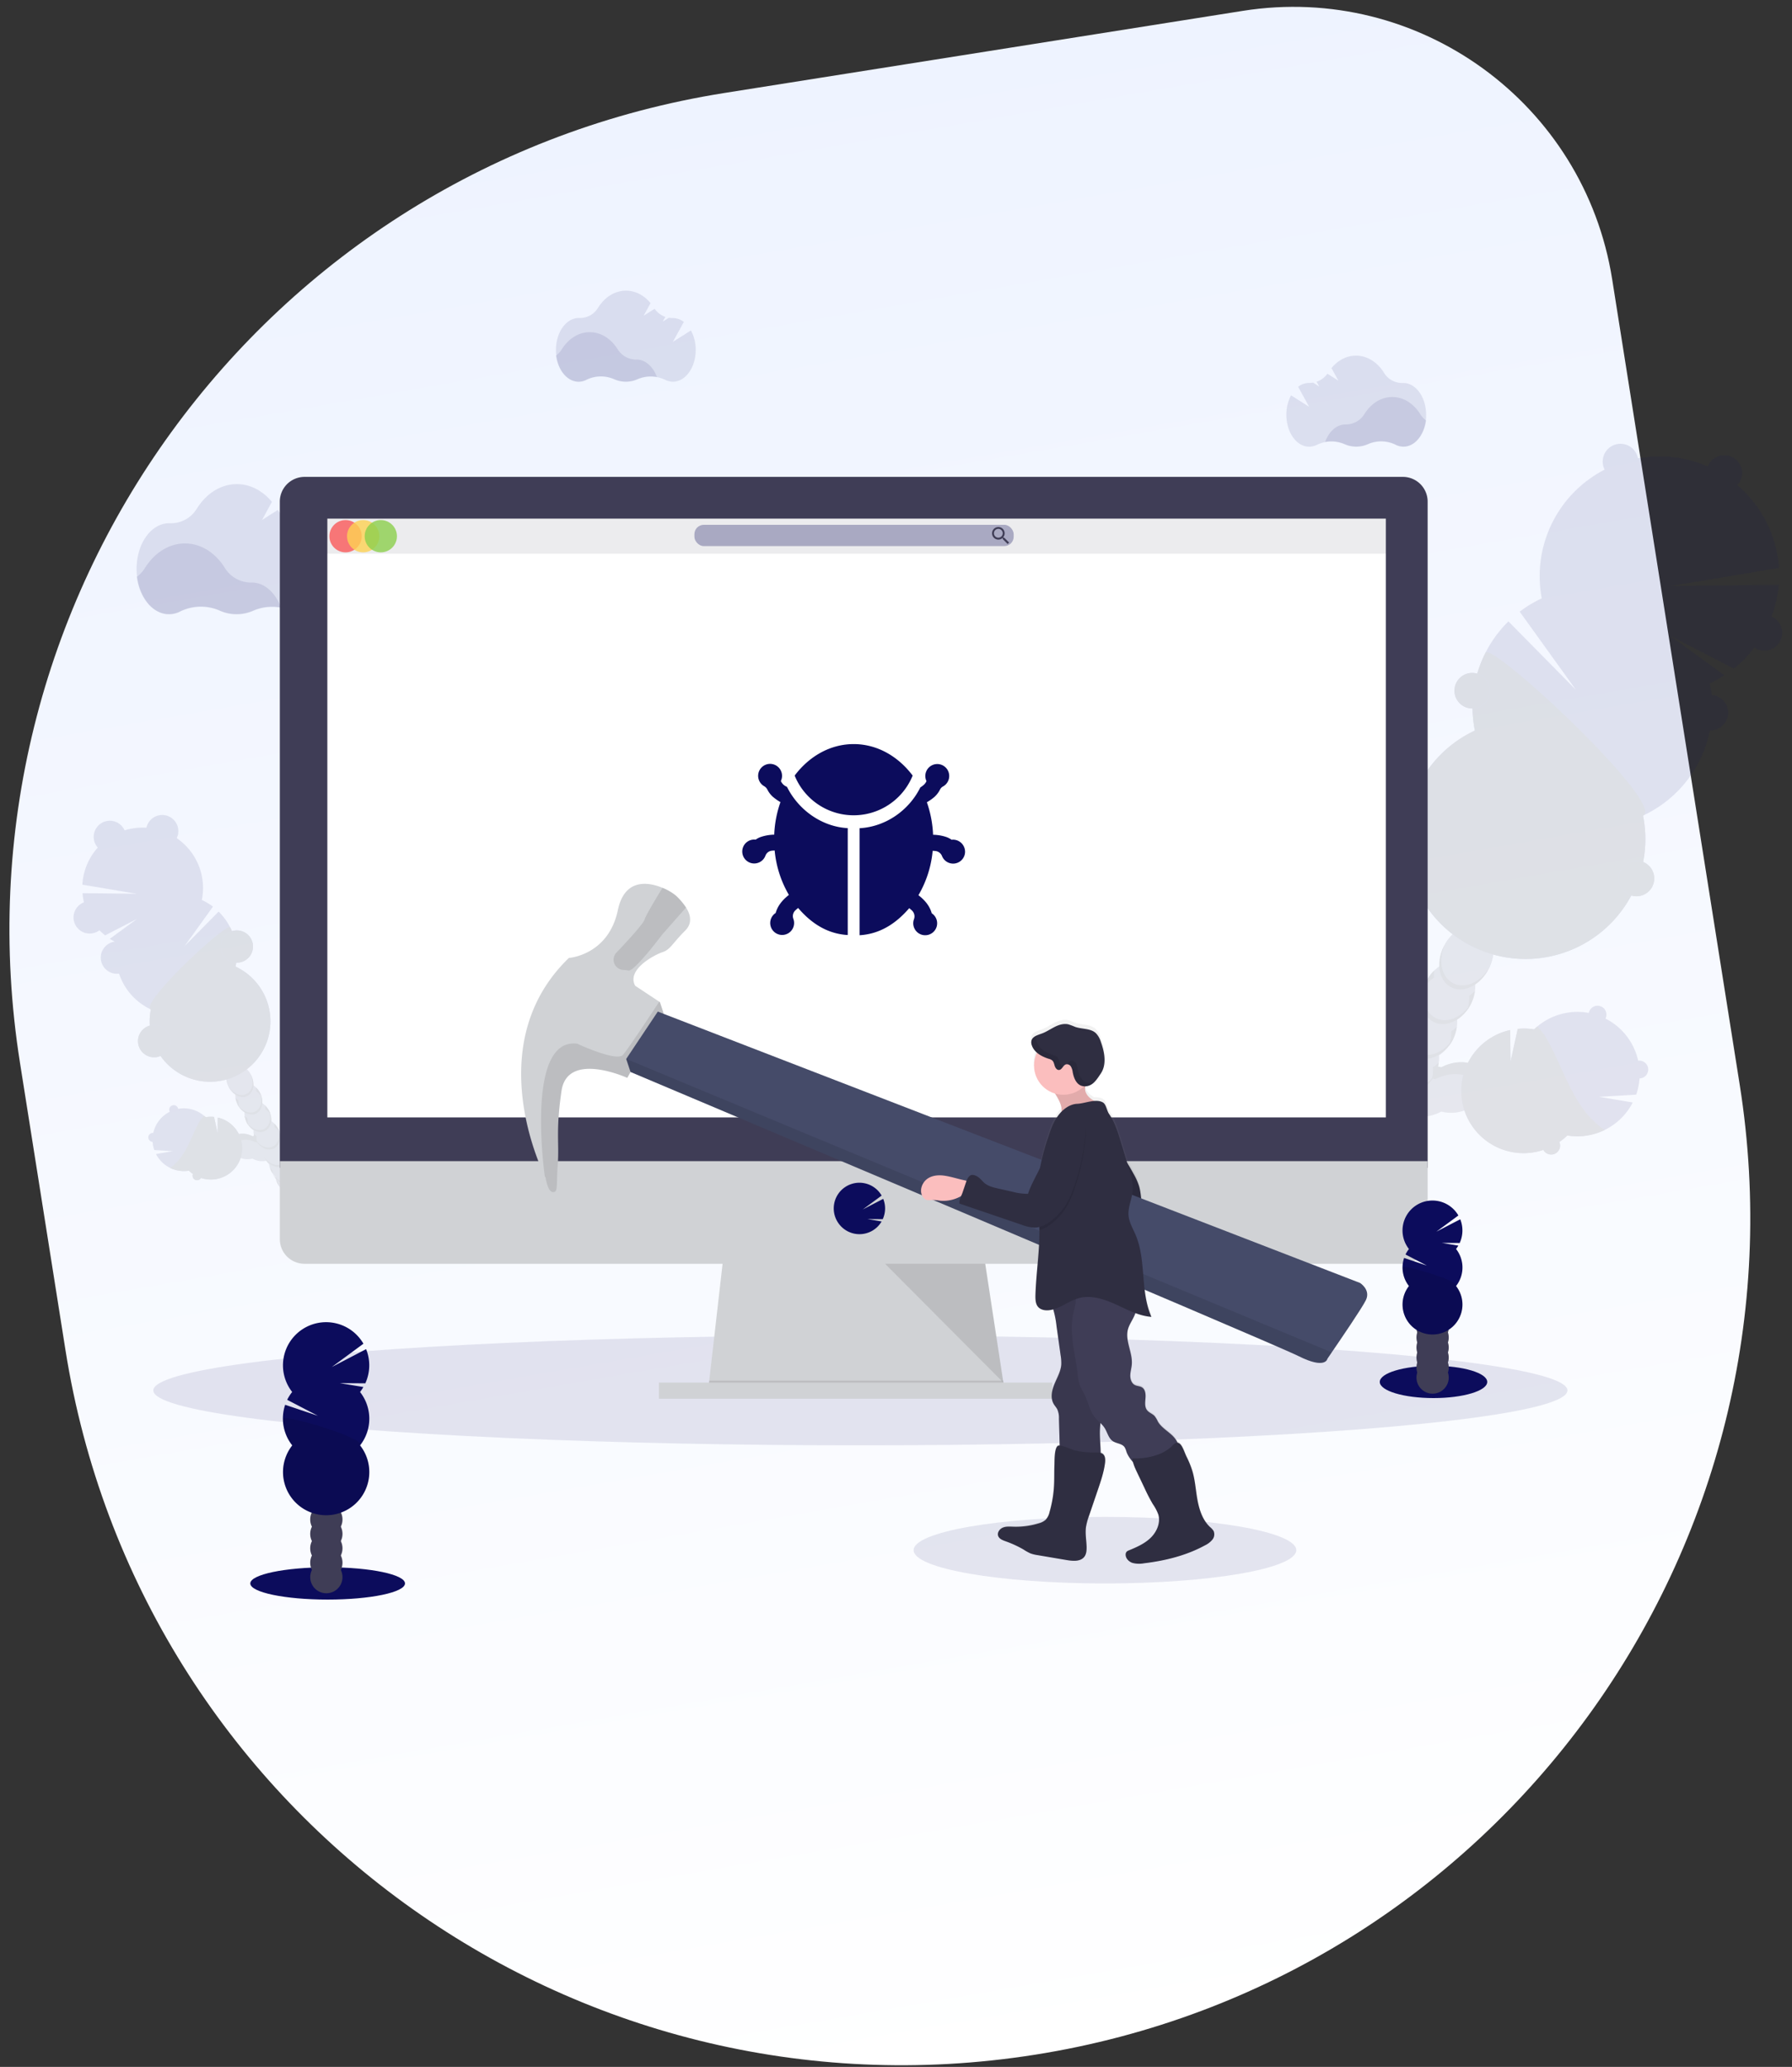 <?xml version="1.0" encoding="UTF-8"?> <svg xmlns="http://www.w3.org/2000/svg" viewBox="0 0 111 128"><rect x="0" y="0" width="111" height="128" fill="#333333" stroke="none"/><defs><linearGradient id="a" x1="50%" x2="50%" y1="0%" y2="100%"><stop offset="0%" stop-color="#EEF3FF"></stop><stop offset="100%" stop-color="#FFF"></stop></linearGradient><linearGradient id="b" x1="50.853%" x2="48.749%" y1="100.42%" y2=".02%"><stop offset="0%" stop-color="gray" stop-opacity=".25"></stop><stop offset="54%" stop-color="gray" stop-opacity=".12"></stop><stop offset="100%" stop-color="gray" stop-opacity=".1"></stop></linearGradient></defs><g fill="none" fill-rule="evenodd"><path fill="url(#a)" d="M61.5 8H94c11.046 0 20 8.954 20 20v50.5c0 28.995-23.505 52.5-52.5 52.5S9 107.495 9 78.5v-18C9 31.505 32.505 8 61.5 8z" transform="rotate(-9 38.94 112.472)"></path><g fill-rule="nonzero" transform="translate(5 18)"><ellipse cx="48.294" cy="68.106" fill="#0C0C5C" opacity=".1" rx="43.798" ry="3.401"></ellipse><g opacity=".1" transform="translate(69.973 9.48)"><path fill="#3F3D56" d="M17.112 39.247c-.262-.795-1.323-1.16-2.37-.816a2.549 2.549 0 0 0-.436.188 2.22 2.22 0 0 0-.206-.047 2.31 2.31 0 0 0 .065-.7 2.535 2.535 0 0 0 1.123-2.212 2.538 2.538 0 0 0 1.12-2.213c.362-.24.655-.57.847-.96.505-1 .296-2.123-.468-2.51-.763-.386-1.793.112-2.298 1.111a2.44 2.44 0 0 0-.27 1.252 2.538 2.538 0 0 0-1.12 2.213 2.538 2.538 0 0 0-1.119 2.212 2.54 2.54 0 0 0-1.123 2.214c-.363.24-.656.57-.848.96a2.624 2.624 0 0 0-.215.592 2.183 2.183 0 0 0-.457-.488 2.615 2.615 0 0 0-.103-.463c-.345-1.048-1.268-1.687-2.061-1.425-.794.261-1.16 1.322-.817 2.37.141.45.412.847.78 1.142.02.157.054.312.102.463.2.608.595 1.078 1.046 1.314-.04.132-.068.266-.085.402-.426.41-.7.951-.777 1.537-.426.41-.7.951-.777 1.537a2.54 2.54 0 0 0-.515.702c-.506 1-.297 2.124.466 2.51.764.385 1.794-.11 2.3-1.112.133-.26.22-.543.257-.833.426-.41.7-.951.777-1.537.426-.41.7-.951.777-1.537.423-.41.694-.952.768-1.537.428-.41.702-.952.78-1.54.13-.124.247-.262.348-.412.421.087.858.06 1.265-.079.15-.05.297-.112.436-.189.456.12.937.103 1.383-.05 1.044-.34 1.686-1.264 1.425-2.06z"></path><path fill="#000" d="M15.264 36.114a2.216 2.216 0 0 1-.354.283 2.37 2.37 0 0 1-.115.87 2.54 2.54 0 0 0 .469-1.152v-.001zm1.119-2.213a2.216 2.216 0 0 1-.354.284 2.37 2.37 0 0 1-.114.869 2.56 2.56 0 0 0 .469-1.152zm-2.538-.823a2.258 2.258 0 0 1 .018-.454 2.57 2.57 0 0 0-.65 1.061c.171-.24.385-.446.632-.607zm-7.103 13.39a2.4 2.4 0 0 1 .304-.348c.017-.14.047-.278.09-.413a2.637 2.637 0 0 0-.394.76zm.777-1.536c.09-.125.192-.242.304-.348a2.37 2.37 0 0 1 .085-.402c-.085.117-.161.24-.226.37a2.7 2.7 0 0 0-.163.38zm6.625-6.605a2.146 2.146 0 0 1-.353.282c.014.235-.008.471-.065.7.07.012.138.028.206.047.139-.076.285-.14.436-.188 1.049-.345 2.11.021 2.37.816.065.2.076.413.033.618.345-.406.488-.9.34-1.354-.262-.795-1.323-1.16-2.37-.816a2.549 2.549 0 0 0-.436.188 2.22 2.22 0 0 0-.206-.047 2.58 2.58 0 0 0 .045-.246zM6.358 47.24a2.586 2.586 0 0 0-.394.767c.092-.126.195-.243.309-.35.016-.141.044-.281.085-.417zm6.362-11.95a2.267 2.267 0 0 1 .018-.454 2.57 2.57 0 0 0-.649 1.062c.17-.24.385-.447.632-.607zm-1.616 9.024c-.02.153-.055.304-.103.451a2.748 2.748 0 0 0 .383-.766 2.497 2.497 0 0 1-.28.315zM9.55 47.387c-.02.153-.055.305-.103.451a2.643 2.643 0 0 0 .384-.766 2.429 2.429 0 0 1-.281.315zm.777-1.537c-.02.153-.055.304-.103.45.082-.11.156-.226.22-.347.068-.133.124-.27.168-.413a2.46 2.46 0 0 1-.285.31zm1.554-3.073c-.02.153-.055.304-.103.45a2.668 2.668 0 0 0 .384-.772 2.393 2.393 0 0 1-.281.322zm-5.088-3.886c.796-.26 1.72.378 2.061 1.426.049.151.083.307.103.464.177.138.331.303.458.488.047-.206.12-.405.214-.593.036-.07.076-.137.116-.206a2.171 2.171 0 0 0-.412-.43 2.615 2.615 0 0 0-.104-.464c-.344-1.048-1.267-1.687-2.06-1.426-.454.149-.767.558-.889 1.075a1.22 1.22 0 0 1 .513-.334zm3.69.825a2.252 2.252 0 0 1 .018-.454 2.549 2.549 0 0 0-.65 1.06 2.37 2.37 0 0 1 .632-.606zm1.119-2.214a2.252 2.252 0 0 1 .018-.453 2.527 2.527 0 0 0-.65 1.06c.17-.24.385-.446.632-.607zM8.773 48.924c-.02.153-.055.305-.103.452.17-.235.3-.495.384-.772a2.429 2.429 0 0 1-.281.32z"></path><path fill="#3F3D56" d="M18.64 29.022a2.44 2.44 0 0 0 .847-.96c.506-1 .297-2.124-.466-2.51-.764-.387-1.794.11-2.3 1.111-.2.387-.293.82-.27 1.255a2.538 2.538 0 0 0-1.119 2.213c-.363.238-.656.57-.848.96-.062.123-.114.25-.155.38.269-.39.659-.679 1.11-.824a1.261 1.261 0 0 0 1.6.808c.153.448.153.934 0 1.382.081-.111.153-.228.215-.35.2-.386.293-.819.27-1.253a2.532 2.532 0 0 0 1.12-2.212h-.005z"></path><path fill="#0C0C5C" d="M30.94 14.838c.31-.145.61-.312.898-.498l-3.331-2.434 3.916 2.017a7.433 7.433 0 0 0 2.782-5.185l-6.655.068 6.67-1.115a7.42 7.42 0 1 0-14.694 1.884 7.43 7.43 0 0 0-1.366.824l3.478 4.836-4.176-4.233a7.428 7.428 0 0 0-2.079 6.761 7.42 7.42 0 1 0 10.414 5.266 7.42 7.42 0 0 0 4.143-8.191z"></path><path fill="#000" d="M17.04 12.95a7.396 7.396 0 0 0-.655 4.813A7.42 7.42 0 1 0 26.8 23.03c1.456-.676-9.386-10.822-9.76-10.08z"></path><circle cx="25.402" cy="1.105" r="1.102" fill="#0C0C5C"></circle><circle cx="31.836" cy="1.812" r="1.102" fill="#0C0C5C"></circle><circle cx="34.318" cy="11.711" r="1.102" fill="#0C0C5C"></circle><circle cx="30.969" cy="16.654" r="1.102" fill="#0C0C5C"></circle><circle cx="26.393" cy="26.922" r="1.102" fill="#0C0C5C"></circle><circle cx="26.393" cy="26.922" r="1.102" fill="#000"></circle><circle cx="16.22" cy="15.293" r="1.102" fill="#0C0C5C"></circle><circle cx="16.22" cy="15.293" r="1.102" fill="#000"></circle><path fill="#000" d="M15.045 33.413c-.733-.37-.955-1.418-.527-2.385-.023.04-.044.08-.065.122-.506 1-.297 2.123.467 2.51.764.386 1.793-.112 2.298-1.112.022-.04.04-.083.059-.124-.525.918-1.5 1.36-2.232.989zm-1.088 2.152c-.732-.37-.955-1.418-.526-2.386a2.77 2.77 0 0 0-.066.122c-.506 1-.297 2.124.467 2.509.763.385 1.793-.11 2.299-1.11.02-.042.04-.083.059-.126-.526.919-1.5 1.36-2.233.99zm-1.089 2.15c-.731-.37-.954-1.418-.525-2.384-.023.039-.046.08-.066.121-.506 1-.296 2.123.468 2.51.763.386 1.792-.112 2.298-1.111l.058-.125c-.524.918-1.5 1.36-2.233.99zm-1.084 2.157c-.733-.37-.954-1.418-.526-2.384-.023.039-.045.08-.066.12-.505 1-.296 2.124.467 2.51.764.387 1.794-.11 2.299-1.111.021-.041.04-.083.058-.125-.527.913-1.503 1.355-2.232.99zm-1.091 2.146c-.733-.37-.954-1.418-.527-2.385-.022.04-.044.08-.065.122-.506 1-.296 2.123.467 2.51.764.386 1.793-.112 2.3-1.112.02-.04.04-.083.058-.124-.524.918-1.501 1.36-2.233.989zM9.605 44.17c-.732-.37-.955-1.418-.526-2.385l-.066.12c-.506 1-.297 2.125.468 2.511.765.386 1.788-.112 2.303-1.112.02-.041.04-.082.059-.125-.53.919-1.502 1.36-2.238.99zm-1.089 2.15c-.731-.37-.954-1.418-.525-2.384-.023.04-.045.08-.066.121-.505 1-.296 2.123.468 2.51.763.386 1.793-.112 2.298-1.111.021-.041.04-.084.059-.125-.525.918-1.501 1.36-2.234.99zM7.43 48.472c-.734-.37-.955-1.418-.527-2.384a2.24 2.24 0 0 0-.065.12c-.506 1-.297 2.124.466 2.51.764.387 1.794-.11 2.3-1.111.02-.042.039-.083.057-.125-.524.918-1.5 1.356-2.232.99z"></path><path fill="#000" d="M6.714 49.886c-.732-.37-.954-1.418-.526-2.386-.022.04-.045.08-.066.122-.506 1-.296 2.124.467 2.51.764.385 1.793-.11 2.3-1.112.02-.04.04-.082.058-.124-.525.918-1.501 1.36-2.233.99z"></path><path fill="#0C0C5C" d="M26.375 40.311c.114-.325.183-.664.207-1.008a.55.55 0 1 0-.084-1.095 3.845 3.845 0 0 0-2.024-2.608.55.55 0 1 0-1.032-.35 3.863 3.863 0 0 0-3.388 1.016 3.879 3.879 0 0 0-1.012-.03l-.446 2.03-.027-1.957a3.856 3.856 0 1 0 2.061 7.42.55.55 0 0 0 .986-.486c.176-.121.342-.257.495-.405a3.86 3.86 0 0 0 4.051-2.043l-2.076-.35 2.29-.134z"></path><path fill="#000" d="M23.167 41.298c-.766-1.012-1.236-2.21-1.777-3.36-.217-.473-.46-.933-.729-1.378l-.406-.473a9.917 9.917 0 0 0-.206.18 3.879 3.879 0 0 0-1.012-.03l-.446 2.032-.027-1.958a3.856 3.856 0 1 0 2.061 7.42.55.55 0 0 0 .986-.486c.176-.121.342-.257.495-.405a3.863 3.863 0 0 0 2.313-.342 5.432 5.432 0 0 1-1.252-1.2z"></path><path fill="#0C0C5C" d="M9.59 36.949a.55.55 0 0 0-.492-.799 3.851 3.851 0 0 0-1.206-2.146c.1-.394.139-.8.113-1.206l-2.025-.345 1.966-.124a3.916 3.916 0 0 0-.145-.544.551.551 0 0 0-.498-.973A3.856 3.856 0 0 0 .42 33.998a.55.55 0 0 0 .421 1.017c.199.332.445.633.732.892a3.854 3.854 0 0 0 .179 2.448l2.715-.704-2.421 1.273a3.856 3.856 0 0 0 7.101-1.675.55.55 0 0 0 .443-.3z"></path><path fill="#000" d="M9.59 36.949a.55.55 0 0 0-.492-.799 3.851 3.851 0 0 0-1.206-2.146c.016-.065.03-.13.043-.194a1.358 1.358 0 0 0-.199.176c-.366.4-.553.94-.915 1.345-.427.478-1.065.727-1.703.794-.638.067-1.28-.03-1.91-.153-.521-.103-1.05-.223-1.579-.172-.051 0-.103.011-.15.02.03.03.062.06.094.088a3.854 3.854 0 0 0 .179 2.448l2.715-.705-2.421 1.273a3.856 3.856 0 0 0 7.101-1.675.55.55 0 0 0 .443-.3z"></path></g><g opacity=".1" transform="translate(0 32.874)"><path fill="#3F3D56" d="M9.222 19.811c.132-.4.667-.585 1.195-.412.076.025.149.056.22.095a.889.889 0 0 1 .102-.024 1.16 1.16 0 0 1-.033-.353 1.284 1.284 0 0 1-.563-1.115 1.228 1.228 0 0 1-.427-.483 1.237 1.237 0 0 1-.137-.63 1.237 1.237 0 0 1-.427-.485c-.253-.503-.15-1.069.236-1.264.387-.196.904.056 1.158.56.101.194.148.412.137.63.369.248.582.67.563 1.115.37.248.583.67.564 1.115.37.248.583.67.564 1.114a1.237 1.237 0 0 1 .53.783 1.12 1.12 0 0 1 .23-.246c.01-.08.029-.158.054-.234.174-.528.639-.85 1.04-.721.4.127.584.666.412 1.194a1.203 1.203 0 0 1-.393.576c-.01.08-.029.157-.053.233-.085.28-.273.516-.527.661.02.068.034.137.043.207a1.295 1.295 0 0 1 .39.774 1.293 1.293 0 0 1 .392.773c.107.103.196.223.262.355.255.503.15 1.07-.235 1.263-.384.194-.904-.055-1.158-.56a1.286 1.286 0 0 1-.13-.42 1.309 1.309 0 0 1-.392-.774 1.309 1.309 0 0 1-.391-.773 1.298 1.298 0 0 1-.392-.774 1.295 1.295 0 0 1-.39-.774 1.199 1.199 0 0 1-.177-.206c-.212.043-.431.03-.636-.04a1.37 1.37 0 0 1-.221-.095c-.23.06-.471.052-.696-.025-.522-.174-.845-.64-.714-1.04z"></path><path fill="#000" d="M10.153 18.231c.054.054.115.102.18.143-.01.148.01.297.057.437a1.284 1.284 0 0 1-.237-.58zm-.563-1.113c.054.053.114.101.178.142-.008.149.011.297.058.438a1.309 1.309 0 0 1-.237-.58zm1.28-.415a1.145 1.145 0 0 0-.008-.229 1.305 1.305 0 0 1 .327.535 1.177 1.177 0 0 0-.319-.306zm3.576 6.746a1.2 1.2 0 0 0-.152-.175 1.278 1.278 0 0 0-.046-.207 1.363 1.363 0 0 1 .198.382zm-.395-.774a1.2 1.2 0 0 0-.152-.175 1.21 1.21 0 0 0-.043-.206c.084.115.15.243.193.379l.002.002zm-3.333-3.327a.969.969 0 0 0 .178.141c-.008.119.003.238.033.353a1.03 1.03 0 0 0-.103.024 1.366 1.366 0 0 0-.22-.095c-.528-.173-1.063.011-1.194.412a.6.6 0 0 0-.018.31.714.714 0 0 1-.17-.682c.131-.4.666-.585 1.194-.412.076.025.149.056.22.095a.889.889 0 0 1 .102-.024.972.972 0 0 1-.022-.122zm3.922 4.489a1.318 1.318 0 0 1 .198.387 1.21 1.21 0 0 0-.153-.176 1.278 1.278 0 0 0-.045-.21zm-3.206-6.018a1.142 1.142 0 0 0-.008-.229 1.287 1.287 0 0 1 .326.534 1.173 1.173 0 0 0-.318-.305zm.815 4.545c.01.077.026.153.05.226a1.302 1.302 0 0 1-.193-.388c.043.058.09.112.143.162zm.782 1.547c.01.077.028.153.052.227a1.327 1.327 0 0 1-.194-.384c.043.056.09.109.142.157zm-.391-.773c.01.077.027.152.051.226a1.327 1.327 0 0 1-.194-.384c.043.057.091.11.144.158zm-.783-1.549c.01.077.027.153.05.227a1.282 1.282 0 0 1-.102-.178 1.26 1.26 0 0 1-.086-.206c.041.056.088.109.138.157zm2.563-1.957c-.4-.132-.865.19-1.039.721a1.296 1.296 0 0 0-.053.234 1.07 1.07 0 0 0-.23.245 1.322 1.322 0 0 0-.167-.402 1.14 1.14 0 0 1 .206-.216c.01-.08.029-.158.054-.234.174-.528.639-.85 1.04-.721.233.09.403.295.447.542a.611.611 0 0 0-.258-.17zm-1.859.415a1.145 1.145 0 0 0-.008-.229 1.287 1.287 0 0 1 .327.535 1.162 1.162 0 0 0-.319-.306zm-.564-1.115a1.147 1.147 0 0 0-.008-.229 1.322 1.322 0 0 1 .327.535 1.177 1.177 0 0 0-.319-.306zm1.426 5.753c.01.078.027.154.051.228a1.3 1.3 0 0 1-.194-.385c.044.056.091.109.143.157z"></path><path fill="#3F3D56" d="M8.452 14.66a1.228 1.228 0 0 1-.426-.484c-.255-.504-.15-1.07.235-1.264.384-.195.904.055 1.158.56.1.194.148.411.136.63.37.248.583.67.564 1.115a1.237 1.237 0 0 1 .506.675 1.09 1.09 0 0 0-.56-.412.635.635 0 0 1-.807.412c-.076.225-.076.47 0 .695a1.36 1.36 0 0 1-.103-.176 1.237 1.237 0 0 1-.137-.63 1.281 1.281 0 0 1-.563-1.115l-.003-.007z"></path><path fill="#0C0C5C" d="M2.257 7.514a3.793 3.793 0 0 1-.453-.25l1.678-1.227L1.51 7.052A3.745 3.745 0 0 1 .11 4.44l3.353.035-3.361-.563a3.74 3.74 0 1 1 7.4.948c.244.113.474.25.689.412L6.439 7.71l2.103-2.13A3.743 3.743 0 0 1 9.59 8.983a3.74 3.74 0 1 1-5.245 2.653 3.739 3.739 0 0 1-2.087-4.122v-.001z"></path><path fill="#000" d="M9.26 6.563c.38.748.496 1.603.33 2.425a3.74 3.74 0 1 1-5.246 2.653C3.609 11.3 9.07 6.189 9.259 6.563z"></path><circle cx="5.047" cy=".596" r="1" fill="#0C0C5C"></circle><circle cx="1.804" cy=".952" r="1" fill="#0C0C5C"></circle><circle cx=".555" cy="5.939" r="1" fill="#0C0C5C"></circle><circle cx="2.242" cy="8.43" r="1" fill="#0C0C5C"></circle><circle cx="4.547" cy="13.602" r="1" fill="#0C0C5C"></circle><circle cx="4.547" cy="13.602" r="1" fill="#000"></circle><circle cx="9.672" cy="7.743" r="1" fill="#0C0C5C"></circle><circle cx="9.672" cy="7.743" r="1" fill="#000"></circle><path fill="#000" d="M10.264 16.872c.37-.187.48-.714.265-1.202.011.02.023.04.033.061.254.504.15 1.07-.236 1.265-.385.194-.903-.056-1.157-.56l-.03-.063c.265.463.756.685 1.125.499zm.547 1.084c.37-.186.482-.715.266-1.202.012.02.023.04.033.061.255.504.15 1.07-.236 1.265-.385.194-.903-.056-1.157-.56-.011-.02-.02-.042-.03-.063.265.465.757.686 1.124.499zm.549 1.084c.369-.187.48-.715.264-1.202.013.02.023.04.034.061.255.503.149 1.07-.236 1.264-.384.194-.902-.056-1.157-.56a.701.701 0 0 1-.03-.063c.264.463.756.686 1.125.5zm.548 1.083c.369-.186.481-.714.265-1.201l.033.06c.255.504.15 1.07-.235 1.265-.385.195-.904-.056-1.159-.56a.71.71 0 0 1-.028-.063c.263.462.755.686 1.124.5zm.548 1.083c.369-.186.48-.714.265-1.2l.033.06c.254.504.15 1.07-.235 1.265-.384.195-.904-.057-1.158-.56l-.03-.062c.265.461.756.684 1.125.497zm.548 1.084c.37-.186.48-.714.265-1.201l.033.06c.255.505.15 1.07-.235 1.265-.384.195-.904-.056-1.158-.56l-.03-.062c.265.458.756.685 1.125.498zm.549 1.085c.367-.187.48-.716.264-1.202l.033.06c.255.505.15 1.07-.236 1.265-.385.195-.902-.056-1.157-.56l-.03-.062c.265.461.757.685 1.126.499zm.547 1.083c.369-.187.481-.714.265-1.202l.034.062c.254.503.148 1.07-.236 1.263-.385.194-.903-.055-1.158-.56a.701.701 0 0 1-.03-.062c.265.463.756.685 1.125.499z"></path><path fill="#000" d="M14.464 25.17c.368-.187.48-.714.264-1.202.012.02.023.04.033.062.255.503.15 1.07-.235 1.263-.384.194-.903-.055-1.158-.56l-.03-.062c.262.465.754.685 1.126.499z"></path><path fill="#0C0C5C" d="M4.556 20.347a1.914 1.914 0 0 1-.103-.508.277.277 0 1 1 .042-.552 1.94 1.94 0 0 1 1.02-1.313.278.278 0 1 1 .52-.177 1.95 1.95 0 0 1 1.706.516c.17-.028.344-.033.516-.015l.224 1.022.005-.986a1.943 1.943 0 1 1-1.038 3.74.278.278 0 0 1-.498-.245 1.942 1.942 0 0 1-.248-.206 1.945 1.945 0 0 1-2.04-1.03l1.045-.177-1.151-.07z"></path><path fill="#000" d="M6.172 20.844c.386-.516.623-1.113.895-1.693.11-.238.232-.47.367-.694l.206-.238.103.09a1.98 1.98 0 0 1 .516-.014l.224 1.022.003-.983a1.943 1.943 0 1 1-1.038 3.74.278.278 0 0 1-.498-.245 1.942 1.942 0 0 1-.248-.206 1.958 1.958 0 0 1-1.166-.172 2.74 2.74 0 0 0 .636-.607z"></path><path fill="#0C0C5C" d="M13.012 18.653a.276.276 0 0 1 .248-.402c.078-.418.292-.798.607-1.082a1.928 1.928 0 0 1-.057-.607l1.02-.171-.991-.063c.018-.093.043-.185.074-.274a.272.272 0 0 1-.091-.103.278.278 0 0 1 .342-.387 1.942 1.942 0 0 1 3.467 1.605.277.277 0 0 1-.213.512c-.1.167-.223.317-.368.447.106.411.074.845-.09 1.237l-1.363-.359 1.22.642a1.944 1.944 0 0 1-3.584-.844.275.275 0 0 1-.221-.151z"></path><path fill="#000" d="M13.012 18.653a.276.276 0 0 1 .248-.402c.078-.418.292-.798.607-1.082a1.633 1.633 0 0 1-.022-.097.75.75 0 0 1 .103.088c.185.207.28.473.46.678.228.234.534.377.86.4a3.25 3.25 0 0 0 .96-.077c.26-.067.528-.096.796-.087l.077.01-.048.044c.106.411.074.845-.09 1.237l-1.366-.359 1.22.642a1.944 1.944 0 0 1-3.584-.844.275.275 0 0 1-.221-.151z"></path></g><path fill="#0C0C5C" d="M35.693 5.35a2.085 2.085 0 0 0-1.21.131c-.463.206-.99.206-1.453 0a2.036 2.036 0 0 0-1.709.034 1.06 1.06 0 0 1-.492.123c-.692 0-1.268-.698-1.388-1.618.138-.101.256-.228.347-.373.406-.654 1.03-1.075 1.74-1.075s1.329.412 1.735 1.063a1.34 1.34 0 0 0 1.15.632h.018c.546-.003 1.024.44 1.262 1.083z" opacity=".1"></path><path fill="#0C0C5C" d="m37.797 2.464-1.12.71.68-1.237a1.107 1.107 0 0 0-.677-.24h-.018a1.51 1.51 0 0 1-.232-.018l-.38.24.163-.295a1.36 1.36 0 0 1-.664-.5l-.68.426.428-.78C34.9.293 34.364 0 33.776 0c-.706 0-1.34.42-1.742 1.075a1.3 1.3 0 0 1-1.15.618h-.035c-.779 0-1.412.883-1.412 1.975 0 1.091.633 1.973 1.412 1.973.171 0 .34-.042.492-.122a2.032 2.032 0 0 1 1.708-.033c.463.205.99.205 1.453 0a2.035 2.035 0 0 1 1.693.033c.15.077.318.118.487.12.78 0 1.412-.884 1.412-1.974.002-.42-.1-.832-.297-1.201zM12.402 19.627a2.989 2.989 0 0 0-1.728.187A2.546 2.546 0 0 1 8.6 19.81a2.908 2.908 0 0 0-2.44.048 1.52 1.52 0 0 1-.703.176c-.99 0-1.813-.997-1.984-2.312.198-.144.366-.325.495-.533.58-.934 1.478-1.535 2.487-1.535 1.01 0 1.896.593 2.474 1.518.352.57.978.913 1.648.904h.026c.781-.001 1.463.63 1.8 1.552z" opacity=".1"></path><path fill="#0C0C5C" d="m15.412 15.5-1.6 1.013.971-1.765a1.58 1.58 0 0 0-.968-.345h-.025a1.871 1.871 0 0 1-.332-.025l-.54.35.233-.423a1.927 1.927 0 0 1-.948-.722l-.971.619.61-1.123c-.567-.682-1.332-1.099-2.172-1.099-1.01 0-1.908.6-2.488 1.534-.35.571-.98.91-1.65.888h-.054c-1.114 0-2.016 1.262-2.016 2.82 0 1.558.902 2.82 2.016 2.82.245 0 .487-.06.703-.175a2.908 2.908 0 0 1 2.44-.048c.66.297 1.415.298 2.076.005a2.911 2.911 0 0 1 2.42.047c.214.112.452.171.694.172 1.114 0 2.017-1.264 2.017-2.82a3.582 3.582 0 0 0-.416-1.724zM77.08 9.369a2.086 2.086 0 0 1 1.21.131c.463.207.99.207 1.453 0a2.036 2.036 0 0 1 1.708.035c.152.08.32.121.492.122.692 0 1.27-.698 1.39-1.618a1.332 1.332 0 0 1-.347-.373c-.404-.656-1.036-1.08-1.744-1.08s-1.327.412-1.733 1.063a1.34 1.34 0 0 1-1.152.635h-.018c-.548 0-1.026.442-1.258 1.085z" opacity=".1"></path><path fill="#0C0C5C" d="m74.97 6.483 1.12.708-.68-1.237a1.1 1.1 0 0 1 .676-.24h.019c.078 0 .155-.006.232-.018l.38.24-.164-.295c.27-.092.504-.266.67-.498l.68.431-.43-.78c.397-.477.927-.77 1.522-.77.705 0 1.34.42 1.741 1.075a1.3 1.3 0 0 0 1.151.618h.037c.78 0 1.412.884 1.412 1.975 0 1.091-.631 1.973-1.412 1.973-.17 0-.34-.042-.491-.122a2.032 2.032 0 0 0-1.709-.033 1.79 1.79 0 0 1-1.452 0 2.037 2.037 0 0 0-1.694.033c-.15.078-.317.119-.486.12-.78 0-1.412-.884-1.412-1.974a2.51 2.51 0 0 1 .29-1.206z" opacity=".1"></path><ellipse cx="63.443" cy="77.999" fill="#0C0C5C" opacity=".1" rx="11.851" ry="2.061"></ellipse><path fill="#D0D2D5" d="m57.24 68.209-18.363-.236.055-.471.887-7.769h16.127l1.186 7.769.09.59z"></path><path fill="#000" d="M57.222 68.092h-9.163l-9.182-.119.055-.471h18.2z" opacity=".1"></path><path fill="#D0D2D5" d="M35.816 67.621h24.367v1H35.816z"></path><path fill="#3F3D56" d="M83.431 13.07a1.532 1.532 0 0 0-1.525-1.537H13.858a1.532 1.532 0 0 0-1.526 1.54v41.246h71.099V13.07z"></path><path fill="#D0D2D5" d="M12.332 53.907v4.831c0 .843.683 1.526 1.526 1.526h68.048c.842 0 1.525-.683 1.525-1.526v-4.83H12.332z"></path><path fill="#FFF" d="M15.276 14.119h65.566v37.08H15.276z"></path><path fill="#0C0C5C" d="M48.235 58.43a1.587 1.587 0 0 0 1.374-.788l-.873-.147.943.006a1.59 1.59 0 0 0 .03-1.259l-1.265.656 1.167-.858a1.59 1.59 0 1 0-2.625 1.78c.3.384.761.61 1.25.61z"></path><path fill="#000" d="m49.824 60.263 7.326 7.358-1.124-7.358z" opacity=".1"></path><path fill="#444053" d="M15.224 14.123h65.637v2.166H15.224z" opacity=".1"></path><rect width="19.776" height="1.318" x="38.013" y="14.501" fill="#0C0C5C" opacity=".3" rx=".58"></rect><path fill="#3F3D56" d="M57.202 15.296h-.049l-.017-.015a.39.39 0 1 0-.296.136.402.402 0 0 0 .257-.094l.017.015v.049l.302.302.09-.09-.304-.303zm-.362 0a.272.272 0 1 1-.002-.544.272.272 0 0 1 .002.544z"></path><circle cx="16.404" cy="15.207" r="1" fill="#FA5959" opacity=".8"></circle><circle cx="17.495" cy="15.207" r="1" fill="#FED253" opacity=".8"></circle><circle cx="18.588" cy="15.207" r="1" fill="#8CCF4D" opacity=".8"></circle><path fill="#0C0C5C" d="M51.532 30.03c-.9-1.196-2.203-1.95-3.654-1.95s-2.755.754-3.655 1.95a3.945 3.945 0 0 0 7.309 0z"></path><path fill="#0C0C5C" d="M43.748 30.73a.945.945 0 0 1-.181-.104.728.728 0 0 1-.2-.258.74.74 0 1 0-1.033.32.51.51 0 0 1 .197.206c.085.17.2.323.342.45.146.124.303.235.47.33a6.833 6.833 0 0 0-.386 2.015 2.784 2.784 0 0 0-.785.127c-.13.04-.254.102-.364.181a.741.741 0 1 0 .604.995.473.473 0 0 1 .382-.308c.063-.008.127-.012.19-.013.09.97.39 1.908.882 2.749-.437.339-.706.709-.82 1.119a.702.702 0 0 0-.145.123.74.74 0 1 0 1.242.242.485.485 0 0 1 .12-.524c.05-.046.104-.096.176-.15.835.976 1.83 1.601 3.072 1.675v-6.62c-1.642-.09-3.072-1.16-3.763-2.555zm10.288 3.268c-.03 0-.06.003-.09.007a1.397 1.397 0 0 0-.363-.182 2.768 2.768 0 0 0-.786-.127 6.983 6.983 0 0 0-.385-2.014c.166-.095.323-.205.469-.33.146-.134.266-.293.354-.471a.435.435 0 0 1 .183-.18.74.74 0 1 0-1.03-.327.703.703 0 0 1-.2.259 1.943 1.943 0 0 1-.182.133c-.69 1.395-2.12 2.434-3.76 2.523v6.628c1.237-.074 2.238-.703 3.073-1.676.064.052.12.098.165.141a.5.5 0 0 1 .13.54.74.74 0 1 0 1.159-.321c-.034-.027-.06-.043-.06-.043-.112-.412-.38-.78-.824-1.119.492-.84.793-1.778.882-2.748.06 0 .121.005.182.012.179.023.33.142.397.31a.74.74 0 0 0 1.427-.225.751.751 0 0 0-.74-.79z"></path><path fill="url(#b)" d="M70.18 76.797a.985.985 0 0 0-.224-.248c-.45-.425-.66-1.05-.771-1.662-.111-.612-.143-1.237-.322-1.836a6.053 6.053 0 0 0-.362-.893c-.103-.22-.233-.652-.422-.807a.278.278 0 0 0-.13-.063 1.53 1.53 0 0 0-.373-.496c-.294-.267-.654-.48-.851-.825a1.855 1.855 0 0 0-.199-.339c-.133-.146-.343-.206-.466-.36-.16-.2-.123-.487-.103-.742.02-.254 0-.56-.22-.693-.132-.082-.302-.073-.44-.145-.205-.103-.287-.363-.283-.595.004-.232.077-.458.095-.69.058-.737-.429-1.471-.241-2.186.071-.271.234-.506.355-.759.042-.084.076-.171.103-.262.321.128.659.21 1.003.243-.568-1.274-.423-2.754-.688-4.122l.034-.047c.267-.353.42-.78.435-1.222 0-.51-.238-.985-.345-1.484-.092-.424-.088-.867-.207-1.283a3.88 3.88 0 0 0-.325-.744 14.576 14.576 0 0 0-.405-.704l-.397-1.31c-.185-.614-.376-1.237-.737-1.767-.132-.194-.172-.588-.375-.705a.908.908 0 0 0-.536-.094c-.286-.16-.538-.392-.574-.71a.688.688 0 0 1 .02-.206h.036c.453-.041.683-.441.92-.791.38-.567.235-1.334 0-1.979a1.34 1.34 0 0 0-.31-.545c-.33-.31-.854-.241-1.281-.39-.143-.05-.277-.125-.424-.16-.283-.066-.58.026-.84.157s-.501.3-.773.403c-.272.103-.608.185-.675.464a.515.515 0 0 0 .022.281c.063.18.173.338.319.46a1.835 1.835 0 0 0 1.12 2.558c.078.125.151.253.218.384.12.23.22.503.18.75-.075.08-.144.164-.206.253-.296.412-.464.895-.619 1.378a14.598 14.598 0 0 0-.497 1.882c-.252.535-.559 1.046-.741 1.608a3.63 3.63 0 0 1-.967-.13l-.87-.197c-.303-.069-.618-.143-.855-.343-.126-.103-.224-.24-.352-.342-.127-.102-.384-.222-.524-.137a.412.412 0 0 0-.071.055c-.128-.26-.25-.516-.398-.766-.213-.35-.53-.671-.933-.738a.95.95 0 0 0-.7.163c-.234.167-.382.515-.205.75.044.052.091.101.143.146.12.138.226.286.318.442.332.467.83.79 1.39.903l-.036.103c-.073.215-.228.473-.19.696l3.87 1.324c.248.1.51.159.778.172a1.2 1.2 0 0 0 .31-.041v.206c.01 1.36-.207 2.71-.247 4.068-.007.248 0 .515.157.709.175.212.486.254.757.206.066-.011.13-.026.192-.044.092.342.158.69.198 1.042l.255 1.84c.033.19.047.38.04.572-.03.432-.257.818-.422 1.217-.165.399-.263.876-.046 1.249.068.115.162.213.222.333.078.185.113.385.103.585l.046 1.667a.189.189 0 0 0-.13.026c-.214.167-.19.962-.206 1.208-.017.412 0 .833-.023 1.249a7.443 7.443 0 0 1-.269 1.658 1.06 1.06 0 0 1-.236.475.996.996 0 0 1-.42.218c-.513.16-1.05.234-1.587.216-.218-.007-.444-.028-.646.055-.202.082-.365.309-.292.515.063.173.253.256.426.32.393.139.772.313 1.133.522.139.095.286.178.438.248.146.053.298.09.451.112l1.828.315c.374.064.824.103 1.062-.206.129-.167.147-.394.141-.606-.01-.412-.092-.832-.039-1.244.04-.244.105-.483.192-.714l.548-1.621c.183-.542.369-1.09.44-1.658.026-.206.024-.441-.134-.57a.365.365 0 0 0-.136-.07c-.006-.497-.071-.995-.043-1.491.007-.124.02-.248.03-.372.095.09.18.191.254.3.176.277.241.641.51.825.23.156.568.148.729.375.052.087.09.181.115.28.094.242.234.465.413.654.06.226.146.445.254.653l.454.96c.154.344.326.68.515 1.006.144.206.26.43.345.666.145.51-.092 1.068-.467 1.443s-.87.59-1.357.791a.382.382 0 0 0-.138.083.267.267 0 0 0-.063.179c0 .238.196.442.42.515.23.062.47.07.704.026 1.317-.16 2.63-.481 3.795-1.121a1.34 1.34 0 0 0 .452-.35.529.529 0 0 0 .075-.537z"></path><path fill="#2F2E41" d="M64.613 53.688c.22.337.426.683.619 1.036.135.234.244.482.326.74.12.412.117.852.207 1.272.103.495.344.967.344 1.474a2.123 2.123 0 0 1-.435 1.212c-.267.346-.571.66-.909.937a19.335 19.335 0 0 1-1.286-6.307c-.01-.3-.013-.607.097-.887.067-.175.388-.655.595-.467.076.07.095.38.142.485.086.176.187.345.3.505z"></path><path fill="#000" d="M64.613 53.688c.22.337.426.683.619 1.036.135.234.244.482.326.74.12.412.117.852.207 1.272.103.495.344.967.344 1.474a2.123 2.123 0 0 1-.435 1.212c-.267.346-.571.66-.909.937a19.335 19.335 0 0 1-1.286-6.307c-.01-.3-.013-.607.097-.887.067-.175.388-.655.595-.467.076.07.095.38.142.485.086.176.187.345.3.505z" opacity=".1"></path><path fill="#D0D2D5" d="M37.444 39.628c-.815.814-.913 1.173-1.402 1.335-.49.162-2.25 1.074-1.697 2.084l1.488.984.043.028.228.685-2.25 4.006s-3.71-1.696-4.075.814c-.363 2.509-.133 3.194-.23 4.534-.098 1.34.031 1.727-.295 1.727-.327 0-.456-.88-.456-.88l-.056-.115c-.486-1.01-3.78-8.416 1.497-13.507 0 0 2.444-.16 3.033-2.963.406-1.938 1.826-1.77 2.77-1.376a3.1 3.1 0 0 1 .847.498c.229.216.433.458.607.72.269.426.415.958-.052 1.426z"></path><path fill="#000" d="m35.876 44.06.228.684-2.25 4.006s-3.71-1.696-4.075.814c-.363 2.509-.133 3.194-.23 4.534-.098 1.34.031 1.727-.295 1.727-.327 0-.456-.88-.456-.88l-.056-.115c-.164-1.254-.995-8.584 2.016-8.194 0 0 2.444 1.142 2.834.686.31-.36 1.682-2.435 2.24-3.286l.044.023zm1.62-5.863-1.488 1.69S34.28 42.2 33.92 42.103a1.673 1.673 0 0 0-.327-.038.635.635 0 0 1-.412-1.07c.59-.618 1.676-1.791 1.747-2.052.071-.26.763-1.404 1.109-1.963.307.12.592.288.847.497.23.217.435.458.611.72z" opacity=".1"></path><path fill="#454B69" d="M79.6 62.527c-.253.505-1.546 2.399-2.112 3.226l-.265.39s-.103.684-1.792-.164c-1.69-.848-41.374-17.593-41.374-17.593l-.269-.808 1.958-2.932L79.242 61.45s.684.423.358 1.076z"></path><path fill="#000" d="m77.488 65.753-.265.39s-.103.684-1.792-.164c-1.69-.848-41.374-17.593-41.374-17.593l-.269-.808 43.7 18.175z" opacity=".1"></path><path fill="#FBBEBE" d="M53.55 54.815c-.402-.066-.85-.034-1.163.228a.957.957 0 0 0-.334.635c-.026.285.14.624.426.646.069 0 .138-.004.206-.014.181 0 .362.015.54.046a2.204 2.204 0 0 0 1.879-.759c.246-.309-.079-.443-.37-.505-.397-.084-.786-.213-1.183-.277z"></path><path fill="#3F3D56" d="m60.443 64.122.255 1.816c.033.187.046.377.04.568-.03.427-.258.81-.422 1.206-.164.396-.264.87-.046 1.237.067.114.16.212.221.33.078.184.113.382.103.58l.07 2.577c.796.055 1.594.05 2.39-.013a.133.133 0 0 0 .086-.027.14.14 0 0 0 .03-.094c.035-.603-.07-1.206-.036-1.81.012-.22.043-.44.047-.66.012-.899-.43-1.778-.297-2.665.042-.224.097-.445.165-.662.424-1.546.334-3.17.24-4.767a.112.112 0 0 0-.02-.072.11.11 0 0 0-.056-.03 2.932 2.932 0 0 0-2.657.505c-.112.09-.395.179-.47.287-.103.15.032.3.092.46.132.4.221.814.265 1.234z"></path><path fill="#000" d="m60.443 64.122.255 1.816c.033.187.046.377.04.568-.03.427-.258.81-.422 1.206-.164.396-.264.87-.046 1.237.067.114.16.212.221.33.078.184.113.382.103.58l.07 2.577c.796.055 1.594.05 2.39-.013a.133.133 0 0 0 .086-.027.14.14 0 0 0 .03-.094c.035-.603-.07-1.206-.036-1.81.012-.22.043-.44.047-.66.012-.899-.43-1.778-.297-2.665.042-.224.097-.445.165-.662.424-1.546.334-3.17.24-4.767a.112.112 0 0 0-.02-.072.11.11 0 0 0-.056-.03 2.932 2.932 0 0 0-2.657.505c-.112.09-.395.179-.47.287-.103.15.032.3.092.46.132.4.221.814.265 1.234z" opacity=".1"></path><path fill="#3F3D56" d="M65.221 63.575c-.12.25-.282.483-.354.752-.188.71.298 1.443.24 2.17-.018.23-.09.454-.095.684-.005.23.08.485.284.591.137.07.309.063.438.143.217.133.242.435.22.689-.021.253-.058.537.103.734.123.154.333.214.465.36.079.103.145.216.199.335.197.344.556.554.851.824.295.27.544.666.412 1.04-.097.274-.369.443-.63.572a6.691 6.691 0 0 1-1.502.531.363.363 0 0 1-.172.01.368.368 0 0 1-.15-.104c-.304-.298-.619-.61-.759-1.01a1.038 1.038 0 0 0-.115-.277c-.161-.226-.5-.217-.729-.373-.268-.182-.333-.544-.508-.817-.175-.273-.432-.436-.618-.676-.316-.4-.393-.934-.619-1.39-.095-.194-.218-.376-.294-.578a3.151 3.151 0 0 1-.141-.746c-.146-1.203-.516-2.415-.283-3.607.052-.261.131-.515.164-.785.057-.467-.033-.945.036-1.41a.389.389 0 0 1 .156-.3.412.412 0 0 1 .177-.037c.61-.032 1.223-.018 1.832.042.31.03.656.092.841.345.158.216.15.506.2.769.063.323.227.5.399.753.172.254.08.504-.048.766z"></path><path fill="#2F2E41" d="M62.844 71.949c.163 0 .343-.01.469.093.157.128.159.364.134.565-.072.565-.257 1.108-.441 1.65l-.548 1.608c-.087.23-.151.467-.192.709-.054.412.029.824.04 1.236 0 .207-.014.435-.143.601-.233.3-.688.265-1.062.206l-1.825-.309a2.171 2.171 0 0 1-.451-.11 3.154 3.154 0 0 1-.438-.246 6.742 6.742 0 0 0-1.134-.516c-.17-.063-.362-.145-.424-.317-.073-.206.09-.433.291-.515.202-.083.428-.062.647-.056a4.844 4.844 0 0 0 1.587-.214.998.998 0 0 0 .418-.217 1.03 1.03 0 0 0 .241-.485c.156-.537.248-1.09.276-1.649.022-.412.008-.824.024-1.237.01-.244-.013-1.03.201-1.198.164-.126.838.222 1.06.272.416.095.843.139 1.27.129zm6.012 1.146c.178.59.206 1.215.322 1.822.115.607.32 1.226.77 1.649.087.07.163.153.223.247a.521.521 0 0 1-.077.539 1.353 1.353 0 0 1-.453.347c-1.163.635-2.473.956-3.793 1.114a1.598 1.598 0 0 1-.703-.026c-.224-.076-.423-.278-.42-.515a.263.263 0 0 1 .063-.178.384.384 0 0 1 .139-.082c.486-.2.98-.417 1.356-.786.376-.369.612-.927.467-1.428a2.826 2.826 0 0 0-.348-.66c-.188-.325-.36-.658-.515-1l-.453-.95c-.133-.279-.267-.565-.29-.872a4.184 4.184 0 0 0 1.672-.268c.249-.102.48-.24.687-.412.175-.147.335-.42.571-.23.19.153.31.583.42.8.145.286.266.583.362.889z"></path><path fill="#FBBEBE" d="M62.211 49.476c.046.396.429.656.795.813l-2.316.739c.15-.287.03-.637-.12-.928-.12-.23-.258-.45-.412-.66-.022-.032-.048-.072-.031-.11a.115.115 0 0 1 .064-.05c.477-.212.967-.432 1.488-.509.15-.022.434-.081.547.071.112.153-.036.452-.015.634z"></path><path fill="#000" d="M62.211 49.476c.046.396.429.656.795.813l-2.316.739c.15-.287.03-.637-.12-.928-.12-.23-.258-.45-.412-.66-.022-.032-.048-.072-.031-.11a.115.115 0 0 1 .064-.05c.477-.212.967-.432 1.488-.509.15-.022.434-.081.547.071.112.153-.036.452-.015.634z" opacity=".1"></path><circle cx="60.865" cy="47.981" r="1.816" fill="#FBBEBE"></circle><path fill="#2F2E41" d="M59.292 62.923c.176.212.486.253.757.207.634-.104 1.152-.57 1.773-.738.76-.206 1.565.058 2.283.383.719.325 1.433.721 2.218.777-.71-1.583-.304-3.487-.983-5.084-.166-.39-.398-.766-.435-1.189-.046-.524.215-1.03.256-1.552.037-.465-.103-.927-.237-1.37l-.497-1.633c-.186-.609-.376-1.228-.736-1.752-.133-.192-.173-.583-.375-.7-.441-.254-1.11.067-1.588.084-.478.018-.914.358-1.193.742-.296.406-.464.89-.619 1.368a13 13 0 0 0-.549 2.187 7.238 7.238 0 0 0-.04.335c-.102 1.059.048 2.123.057 3.187v.007c.01 1.349-.207 2.69-.247 4.038-.004.246.002.515.155.703z"></path><path fill="#000" d="M59.387 58.176c.355-.09.677-.32.953-.571a3.96 3.96 0 0 0 .633-.722c.228-.356.41-.74.545-1.14.381-1.074.624-2.191.721-3.326.027-.31.035-.64-.15-.886a.746.746 0 0 0-.901-.219c-.243.119-.4.359-.547.589-.29.455-.581.917-.768 1.424-.082.225-.143.455-.224.681a6.27 6.27 0 0 1-.282.653 7.238 7.238 0 0 0-.04.334c-.095 1.059.051 2.12.06 3.183z" opacity=".1"></path><path fill="#2F2E41" d="M62.085 51.332c.184.245.176.58.15.885a13.312 13.312 0 0 1-.721 3.326 5.094 5.094 0 0 1-.546 1.15 4.026 4.026 0 0 1-.632.721c-.35.32-.777.605-1.252.61a2.387 2.387 0 0 1-.78-.17l-3.87-1.318c-.038-.22.117-.478.19-.69l.207-.611c.058-.17.126-.352.28-.444.153-.091.397.034.524.136.128.103.225.236.35.34.239.198.553.273.856.34l.869.195c.315.087.64.13.967.13.242-.74.702-1.392.963-2.126.08-.224.141-.456.225-.68.185-.508.478-.969.768-1.425.145-.229.302-.469.547-.589a.745.745 0 0 1 .905.22zm-.64-2.942a.916.916 0 0 0-.11-.34.285.285 0 0 0-.309-.135c-.181.056-.242.337-.432.346-.127.006-.22-.124-.26-.245-.04-.122-.061-.261-.157-.347a.587.587 0 0 0-.225-.103c-.44-.139-.894-.395-1.04-.833a.499.499 0 0 1-.024-.28c.067-.277.412-.36.675-.46.263-.1.515-.271.773-.401.257-.13.556-.222.84-.156.143.045.285.098.423.158.427.148.95.08 1.28.387.145.153.25.338.31.54.23.641.376 1.402-.006 1.965-.236.347-.465.744-.918.786-.528.044-.737-.434-.82-.881z"></path><path fill="#000" d="M60.639 47.797c-.04-.121-.062-.26-.157-.346a.587.587 0 0 0-.225-.103c-.44-.14-.894-.396-1.041-.834a.508.508 0 0 1-.023-.28.35.35 0 0 1 .054-.122c-.167.073-.314.17-.355.341a.499.499 0 0 0 .024.28c.146.438.6.694 1.04.833a.587.587 0 0 1 .225.103c.096.086.117.224.158.347.041.122.132.251.26.245.127-.006.19-.123.27-.22-.112-.015-.193-.13-.23-.244zm1.929 1.253c-.53.049-.739-.434-.825-.878a.897.897 0 0 0-.103-.34.286.286 0 0 0-.309-.136.548.548 0 0 0-.228.206.31.31 0 0 1 .233.145c.059.105.096.22.11.34.083.444.292.927.824.878a.85.85 0 0 0 .544-.283.769.769 0 0 1-.246.068z" opacity=".1"></path><ellipse cx="83.794" cy="67.58" fill="#0C0C5C" rx="3.328" ry="1"></ellipse><circle cx="83.738" cy="67.308" r="1" fill="#3F3D56"></circle><circle cx="83.738" cy="66.688" r="1" fill="#3F3D56"></circle><circle cx="83.738" cy="66.069" r="1" fill="#3F3D56"></circle><circle cx="83.738" cy="65.448" r="1" fill="#3F3D56"></circle><circle cx="83.738" cy="64.828" r="1" fill="#3F3D56"></circle><circle cx="83.738" cy="64.208" r="1" fill="#3F3D56"></circle><circle cx="83.738" cy="63.588" r="1" fill="#3F3D56"></circle><path fill="#0C0C5C" d="M85.188 59.35c.053-.068.101-.139.144-.213l-1.018-.167 1.102.007c.212-.464.225-.996.035-1.47l-1.478.767 1.362-1.002a1.855 1.855 0 1 0-3.062 2.078 1.847 1.847 0 0 0-.213.338l1.323.687-1.41-.473c-.2.593-.087 1.247.3 1.74a1.855 1.855 0 1 0 2.917 0c.53-.674.53-1.622 0-2.296l-.002.004z"></path><path fill="#000" d="M81.873 60.493c0 .417.14.822.4 1.148a1.855 1.855 0 1 0 2.917 0c.246-.316-3.317-1.356-3.317-1.148z" opacity=".1"></path><ellipse cx="15.295" cy="80.059" fill="#0C0C5C" rx="4.791" ry="1"></ellipse><circle cx="15.215" cy="79.668" r="1" fill="#3F3D56"></circle><circle cx="15.215" cy="78.775" r="1" fill="#3F3D56"></circle><circle cx="15.215" cy="77.883" r="1" fill="#3F3D56"></circle><circle cx="15.215" cy="76.99" r="1" fill="#3F3D56"></circle><circle cx="15.215" cy="76.098" r="1" fill="#3F3D56"></circle><circle cx="15.215" cy="75.204" r="1" fill="#3F3D56"></circle><circle cx="15.215" cy="74.312" r="1" fill="#3F3D56"></circle><path fill="#0C0C5C" d="M17.303 68.205c.075-.099.144-.202.206-.31l-1.466-.24 1.585.012a2.68 2.68 0 0 0 .05-2.118l-2.124 1.107 1.958-1.443a2.672 2.672 0 1 0-4.414 2.989c-.12.15-.224.313-.31.486l1.904.99-2.029-.682a2.672 2.672 0 0 0 .44 2.514 2.672 2.672 0 1 0 4.2 0 2.671 2.671 0 0 0 0-3.304v-.001z"></path><path fill="#000" d="M12.53 69.861c0 .598.202 1.179.572 1.649a2.672 2.672 0 1 0 4.2 0c.356-.456-4.772-1.953-4.772-1.649z" opacity=".1"></path></g></g></svg> 